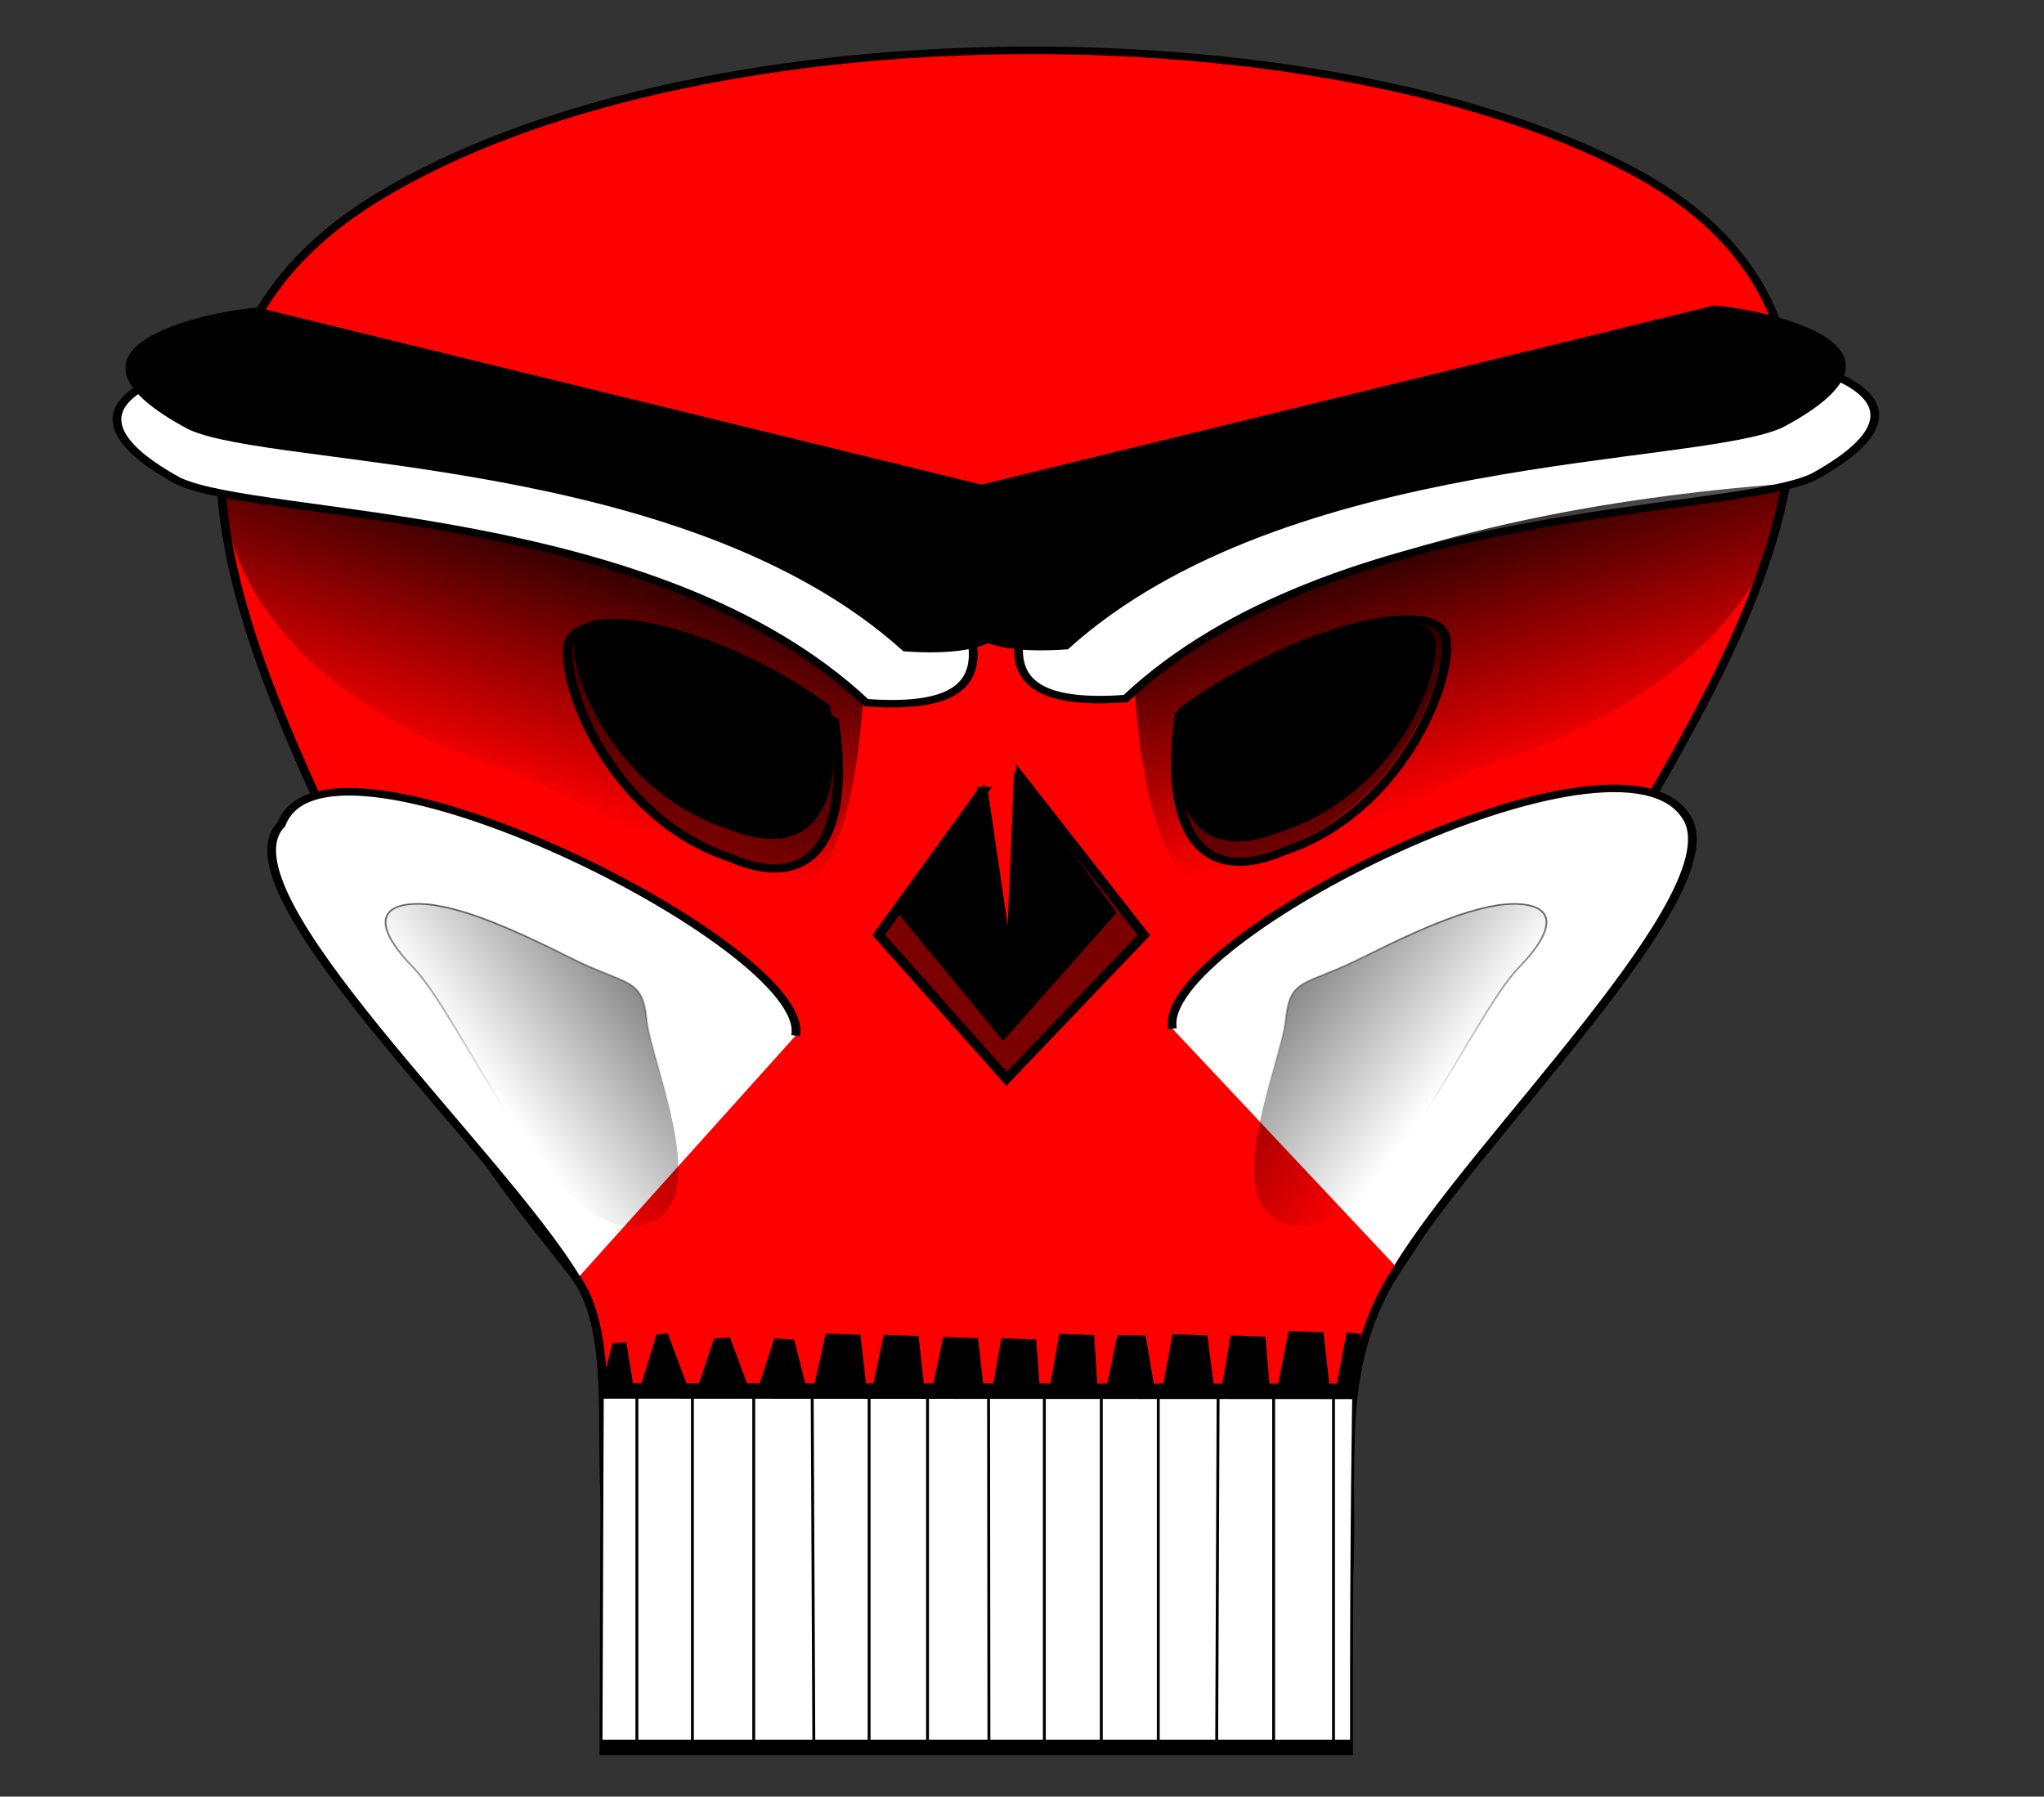 <?xml version="1.0"?><svg width="732.254" height="643.653" xmlns="http://www.w3.org/2000/svg" xmlns:xlink="http://www.w3.org/1999/xlink">
 <rect width="100%" height="100%" fill="#333333" stroke="none"/>
 <title>Skall</title>
 <defs>
  <radialGradient r="228.627" fy="-464.781" fx="1251.429" cy="-464.781" cx="1251.429" spreadMethod="reflect" gradientTransform="matrix(1,1.727537e-6,3.053244e-6,0.982,-608.571,-85.603)" gradientUnits="userSpaceOnUse" id="radialGradient2969" xlink:href="#linearGradient13863"/>
  <radialGradient r="9.816" fy="-648.215" fx="425.122" cy="-648.215" cx="425.122" gradientTransform="matrix(-1.135,0.622,-1.194,-0.624,313.983,-1305.16)" gradientUnits="userSpaceOnUse" id="radialGradient2963" xlink:href="#linearGradient18245"/>
  <radialGradient r="9.816" fy="-648.215" fx="425.122" cy="-648.215" cx="425.122" gradientTransform="matrix(1.135,0.622,1.194,-0.624,1018.452,-1279.57)" gradientUnits="userSpaceOnUse" id="radialGradient2960" xlink:href="#linearGradient18245"/>
  <linearGradient id="linearGradient13863">
   <stop id="stop14601" offset="0" stop-opacity="0" stop-color="#ffa6a6"/>
   <stop offset="1" id="stop14603" stop-color="#ffa6a6"/>
  </linearGradient>
  <linearGradient id="linearGradient18245">
   <stop id="stop18247" offset="0" stop-color="#ffffff"/>
   <stop id="stop18249" offset="1" stop-opacity="0" stop-color="#000000"/>
  </linearGradient>
  <linearGradient y2="0.642" x2="0.391" y1="-0.435" x1="0.391" id="linearGradient6122" xlink:href="#linearGradient5376"/>
  <linearGradient y2="0.642" x2="0.391" y1="-0.002" x1="1.32" id="linearGradient6120" xlink:href="#linearGradient6110"/>
  <linearGradient y2="0.642" x2="0.609" y1="-0.002" x1="-0.32" id="linearGradient6116" xlink:href="#linearGradient6110"/>
  <linearGradient y2="0.642" x2="0.609" y1="-0.435" x1="0.609" id="linearGradient5382" xlink:href="#linearGradient5376"/>
  <radialGradient r="108" fy="335.417" fx="2388.633" cy="335.417" cx="2388.633" gradientTransform="matrix(1.615,1.916895e-2,-0.15,1.11,-1089.598,-118.309)" gradientUnits="userSpaceOnUse" id="radialGradient4646" xlink:href="#linearGradient4628"/>
  <radialGradient r="11" fy="641.944" fx="1137.439" cy="641.944" cx="1137.439" gradientTransform="matrix(1,9.396515e-7,-1.722301e-6,1.833,-99.999,-531.225)" gradientUnits="userSpaceOnUse" id="radialGradient3894" xlink:href="#linearGradient3830"/>
  <radialGradient r="11" fy="639.462" fx="1136.909" cy="639.462" cx="1136.909" gradientTransform="matrix(1,0,0,1.045,-115.5,-26.073)" gradientUnits="userSpaceOnUse" id="radialGradient3892" xlink:href="#linearGradient3830"/>
  <radialGradient r="11" fy="633.036" fx="1138.5" cy="633.036" cx="1138.5" gradientTransform="matrix(1,0,0,1.045,139,-28.323)" gradientUnits="userSpaceOnUse" id="radialGradient3882" xlink:href="#linearGradient3830"/>
  <radialGradient r="11" fy="638.244" fx="1138.588" cy="638.244" cx="1138.588" gradientTransform="matrix(1,0,0,1.045,119,-28.823)" gradientUnits="userSpaceOnUse" id="radialGradient3880" xlink:href="#linearGradient3830"/>
  <radialGradient r="11" fy="636.384" fx="1137.793" cy="636.384" cx="1137.793" gradientTransform="matrix(1,0,0,1.045,99,-27.073)" gradientUnits="userSpaceOnUse" id="radialGradient3878" xlink:href="#linearGradient3830"/>
  <radialGradient r="11" fy="636.722" fx="1138.942" cy="636.722" cx="1138.942" gradientTransform="matrix(1,0,0,1.045,79,-27.573)" gradientUnits="userSpaceOnUse" id="radialGradient3876" xlink:href="#linearGradient3830"/>
  <radialGradient r="11" fy="639.183" fx="1138.588" cy="639.183" cx="1138.588" gradientTransform="matrix(1,9.511639e-7,-1.917614e-6,2.016,-20.499,-645.173)" gradientUnits="userSpaceOnUse" id="radialGradient3866" xlink:href="#linearGradient3830"/>
  <radialGradient r="11" fy="637.771" fx="1138.412" cy="637.771" cx="1138.412" gradientTransform="matrix(1,0,0,1.045,-40.5,-27.823)" gradientUnits="userSpaceOnUse" id="radialGradient3864" xlink:href="#linearGradient3830"/>
  <radialGradient r="11" fy="640.388" fx="1138.5" cy="640.388" cx="1138.5" gradientTransform="matrix(1,0,0,1.817,-60.5,-519.086)" gradientUnits="userSpaceOnUse" id="radialGradient3862" xlink:href="#linearGradient3830"/>
  <radialGradient r="11" fy="639.138" fx="1138.304" cy="639.138" cx="1138.304" gradientTransform="matrix(1,3.013427e-6,-4.926139e-6,1.64,-80.566,-406.101)" gradientUnits="userSpaceOnUse" id="radialGradient3860" xlink:href="#linearGradient3830"/>
  <radialGradient r="11" fy="637.454" fx="1138.105" cy="637.454" cx="1138.105" gradientTransform="matrix(0.998,5.514742e-2,-9.641393e-2,1.746,123.056,-535.269)" gradientUnits="userSpaceOnUse" id="radialGradient3850" xlink:href="#linearGradient3830"/>
  <radialGradient r="11" fy="636.722" fx="1138.412" cy="636.722" cx="1138.412" gradientTransform="matrix(1,-1.242264e-6,1.917614e-6,1.544,39.999,-344.905)" gradientUnits="userSpaceOnUse" id="radialGradient3848" xlink:href="#linearGradient3830"/>
  <radialGradient r="11" fy="635.604" fx="1138.341" cy="635.604" cx="1138.341" gradientTransform="matrix(0.999,-4.830962e-2,9.642365e-2,1.994,-39.71,-571.171)" gradientUnits="userSpaceOnUse" id="radialGradient3842" xlink:href="#linearGradient3830"/>
  <radialGradient gradientUnits="userSpaceOnUse" gradientTransform="matrix(1,8.706378e-7,-1.917614e-6,2.203,1.232077e-3,-769.882)" r="11" fy="642.505" fx="1138.588" cy="642.505" cx="1138.588" id="radialGradient3838" xlink:href="#linearGradient3830"/>
  <linearGradient y2="0.705" x2="0.632" y1="2.38" x1="-0.433" id="linearGradient3100" xlink:href="#linearGradient16070"/>
  <linearGradient y2="0.15" x2="0.188" y1="1.349" x1="1.779" id="linearGradient3079" xlink:href="#linearGradient16070"/>
  <linearGradient y2="0.484" x2="0.471" y1="2.083" x1="0.993" id="linearGradient3077" xlink:href="#linearGradient16070"/>
  <linearGradient y2="0.241" x2="0.204" y1="1.104" x1="1.267" id="linearGradient3075" xlink:href="#linearGradient16070"/>
  <radialGradient r="135" fy="783.362" fx="1699" cy="783.362" cx="1699" gradientTransform="matrix(1,0,0,0.881,0,92.843)" gradientUnits="userSpaceOnUse" id="radialGradient3073" xlink:href="#linearGradient16070"/>
  <linearGradient y2="738.55" x2="982.705" y1="736.654" x1="1081.304" gradientTransform="matrix(-3.474282e-2,-0.553,-0.604,-2.008326e-2,-42.987,1327.143)" gradientUnits="userSpaceOnUse" id="linearGradient18348" xlink:href="#linearGradient15316"/>
  <linearGradient y2="738.55" x2="982.705" y1="736.654" x1="1081.304" gradientTransform="matrix(-2.46556e-2,-0.387,-0.429,-1.406983e-2,1584.733,1179.134)" gradientUnits="userSpaceOnUse" id="linearGradient18342" xlink:href="#linearGradient15316"/>
  <radialGradient r="135" fy="783.362" fx="1699" cy="783.362" cx="1699" gradientTransform="matrix(1,0,0,0.881,0,92.843)" gradientUnits="userSpaceOnUse" id="radialGradient18340" xlink:href="#linearGradient16070"/>
  <radialGradient gradientUnits="userSpaceOnUse" gradientTransform="matrix(-1.491236e-2,2.066,-0.787,-2.425361e-2,2104.477,-3092.228)" r="124.5" fy="520.324" fx="1670" cy="520.324" cx="1670" id="radialGradient18286" xlink:href="#linearGradient16070"/>
  <radialGradient gradientUnits="userSpaceOnUse" gradientTransform="matrix(-0.739,-2.721,0.466,-0.54,2589.289,5321.613)" r="124.5" fy="863.626" fx="1656.158" cy="863.626" cx="1656.158" id="radialGradient18284" xlink:href="#linearGradient16070"/>
  <linearGradient y2="473.089" x2="1076.485" y1="454.698" x1="1234.008" gradientTransform="matrix(-2.46556e-2,-3.755,-0.429,-0.136,1376.726,5404.85)" gradientUnits="userSpaceOnUse" id="linearGradient15340" xlink:href="#linearGradient15316"/>
  <linearGradient y2="738.55" x2="982.705" y1="736.654" x1="1081.304" gradientTransform="matrix(-0.373,-0.928,-0.928,0.373,2195.82,1807.319)" gradientUnits="userSpaceOnUse" id="linearGradient15332" xlink:href="#linearGradient15316"/>
  <linearGradient gradientTransform="matrix(-1,0,0,1,2291.599,404.325)" y2="738.55" x2="982.705" y1="736.654" x1="1081.304" gradientUnits="userSpaceOnUse" id="linearGradient15326" xlink:href="#linearGradient15316"/>
  <linearGradient gradientTransform="matrix(1,0,0,1.013,2,384.881)" gradientUnits="userSpaceOnUse" y2="738.55" x2="982.705" y1="736.654" x1="1081.304" id="linearGradient15322" xlink:href="#linearGradient15316"/>
  <radialGradient r="148.97" fy="352.684" fx="1114.935" cy="352.684" cx="1114.935" gradientTransform="matrix(-0.808,0.262,5.927436e-2,0.183,2171.26,-85.395)" gradientUnits="userSpaceOnUse" id="radialGradient13112" xlink:href="#linearGradient13102"/>
  <radialGradient gradientUnits="userSpaceOnUse" gradientTransform="matrix(0.808,0.262,-5.927436e-2,0.183,124.976,-81.603)" r="148.97" fy="352.684" fx="1114.935" cy="352.684" cx="1114.935" id="radialGradient13108" xlink:href="#linearGradient13102"/>
  <linearGradient y2="0.504" x2="0.589" y1="0.005" x1="0.412" id="linearGradient11640" xlink:href="#linearGradient11630"/>
  <linearGradient y2="0.5" x2="0.4" y1="-0.003" x1="0.58" id="linearGradient11636" xlink:href="#linearGradient11630"/>
  <linearGradient y2="0.153" x2="0.5" y1="1.236" x1="0.5" id="linearGradient10900" xlink:href="#linearGradient10894"/>
  <linearGradient y2="0.295" x2="0.5" y1="1.248" x1="0.5" id="linearGradient9438" xlink:href="#linearGradient9432"/>
  <linearGradient y2="0.398" x2="0.744" y1="1.085" x1="0.696" id="linearGradient7976" xlink:href="#linearGradient7970"/>
  <linearGradient gradientUnits="userSpaceOnUse" y2="41.697" x2="180.689" y1="1187.382" x1="579.147" id="linearGradient12988" xlink:href="#linearGradient12976"/>
  <linearGradient spreadMethod="reflect" gradientUnits="userSpaceOnUse" y2="1219.152" x2="1127.573" y1="1219.152" x1="945.382" id="linearGradient12974" xlink:href="#linearGradient12976"/>
  <linearGradient id="linearGradient12976">
   <stop offset="0" id="stop12978" stop-color="#000000"/>
   <stop offset="1" id="stop12980" stop-opacity="0" stop-color="#000000"/>
  </linearGradient>
  <linearGradient id="linearGradient7970">
   <stop id="stop7972" offset="0" stop-color="#000000"/>
   <stop id="stop7974" offset="1" stop-opacity="0" stop-color="#000000"/>
  </linearGradient>
  <linearGradient id="linearGradient9432">
   <stop id="stop9434" offset="0" stop-color="#000000"/>
   <stop id="stop9436" offset="1" stop-opacity="0" stop-color="#000000"/>
  </linearGradient>
  <linearGradient id="linearGradient10894">
   <stop id="stop10896" offset="0" stop-color="#000000"/>
   <stop id="stop10898" offset="1" stop-opacity="0" stop-color="#000000"/>
  </linearGradient>
  <linearGradient id="linearGradient11630">
   <stop id="stop11632" offset="0" stop-color="#000000"/>
   <stop id="stop11634" offset="1" stop-opacity="0" stop-color="#000000"/>
  </linearGradient>
  <linearGradient id="linearGradient13102">
   <stop id="stop13104" offset="0" stop-color="#000000"/>
   <stop id="stop13106" offset="1" stop-opacity="0" stop-color="#000000"/>
  </linearGradient>
  <linearGradient id="linearGradient15316">
   <stop id="stop15318" offset="0" stop-color="#000000"/>
   <stop id="stop15320" offset="1" stop-opacity="0" stop-color="#000000"/>
  </linearGradient>
  <linearGradient id="linearGradient16070">
   <stop id="stop16072" offset="0" stop-color="#000000"/>
   <stop id="stop16074" offset="1" stop-opacity="0" stop-color="#000000"/>
  </linearGradient>
  <linearGradient id="linearGradient3830">
   <stop id="stop3832" offset="0" stop-color="#000000"/>
   <stop id="stop3834" offset="1" stop-opacity="0" stop-color="#000000"/>
  </linearGradient>
  <linearGradient id="linearGradient4628">
   <stop id="stop4630" offset="0" stop-color="#000000"/>
   <stop id="stop4632" offset="1" stop-opacity="0" stop-color="#000000"/>
  </linearGradient>
  <linearGradient id="linearGradient5376">
   <stop id="stop5378" offset="0" stop-color="#000000"/>
   <stop id="stop5380" offset="1" stop-opacity="0" stop-color="#000000"/>
  </linearGradient>
  <linearGradient id="linearGradient6110">
   <stop id="stop6112" offset="0" stop-color="#000000"/>
   <stop id="stop6114" offset="1" stop-opacity="0" stop-color="#000000"/>
  </linearGradient>
 </defs>
 <g>
  <title>Layer 1</title>
  <g externalResourcesRequired="false" id="layer1">
   <g externalResourcesRequired="false" id="g2898" transform="matrix(1.04 0 0 0.898 -730.189 -71.854)">
    <path id="path8349" d="m1263.294,147.501c107.15,65 35,195.714 -2.85,271.429c-37.86,75.714 -47.65,117.662 -76.03,165.714c-29.55,50.028 -9.39,104.237 -22.06,155.836c-76.02,-33.956 -187.63,28.45 -230.49,-2.979c-38.386,-33.414 -8.85,-114.443 -32.418,-149.443c-23.571,-35 -43.293,-59.128 -67.578,-134.843c-24.286,-75.714 -107.858,-217.857 0,-294.285c107.856,-76.429 324.286,-76.429 431.426,-11.429l0,0z" stroke-miterlimit="4" stroke-width="3" stroke="black" fill-rule="evenodd" fill="#ff0000"/>
    <path id="path10902" d="m999.428,358.781c-8.839,148.492 -67.882,48.79 -123.037,28.284c-55.154,-20.506 -93.692,-60.104 -97.581,-110.309c159.453,24.749 196.222,54.447 220.617,82.024z" stroke-width="1px" fill-rule="evenodd" fill="url(#linearGradient11636)"/>
    <path id="path8351" d="m1040.994,393.461l-29.393,50.703l36.073,50.703l38.745,-50.703l-34.737,-55.457l-2.672,72.886l-8.016,-68.132z" stroke-width="0.509px" stroke="black" fill-rule="evenodd" fill="black"/>
    <path id="path8353" d="m1029.01,294.644c-7.143,16.429 37.857,71.429 -28.571,65.714c-72.143,-78.572 -209.286,-72.857 -237.143,-88.572c-53.571,-34.286 11.429,-47.857 22.857,-48.571" stroke-miterlimit="4" stroke-width="3" stroke="black" fill-rule="evenodd" fill="white"/>
    <path id="path8355" d="m1061.299,293.009c7.143,16.429 -37.857,71.429 28.572,65.714c72.143,-78.571 209.285,-72.857 237.143,-88.571c53.571,-34.286 -11.429,-47.857 -22.857,-48.571" stroke-miterlimit="4" stroke-width="3" stroke="black" fill-rule="evenodd" fill="white"/>
    <path id="path8357" d="m1040.656,395.708l-35.868,57.339l44.02,57.339l47.28,-57.339l-42.389,-62.714l-3.261,82.424l-9.782,-77.049z" stroke-miterlimit="4" stroke-width="3.524" stroke="black" fill-rule="evenodd" fill="none"/>
    <path id="path8359" d="m987.581,361.787c5.357,38.929 -5.714,62.143 -34.286,48.571c-37.143,-13.571 -54.643,-58.929 -52.857,-75.714c1.786,-16.786 51.786,-3.214 87.143,27.143z" stroke-width="1px" stroke="black" fill-rule="evenodd" fill="black"/>
    <path id="path8361" d="m976.153,493.216c6.071,-35.357 -161.786,-132.143 -177.143,-84.286c-22.5,26.429 75.354,130.357 101.782,181.429" stroke-miterlimit="4" stroke-width="3" stroke="black" fill-rule="evenodd" fill="white"/>
    <path id="path8363" d="m1105.991,490.444c-6.071,-35.357 153.957,-128.355 177.143,-84.286c16.187,29.712 -73.189,128.791 -99.618,179.863" stroke-miterlimit="4" stroke-width="3" stroke="black" fill-rule="evenodd" fill="white"/>
    <path id="path8365" d="m1108.887,362.762c-5.357,38.929 5.714,62.143 34.286,48.572c37.143,-13.572 54.643,-58.929 52.857,-75.714c-1.786,-16.786 -51.786,-3.214 -87.143,27.143z" stroke-width="1px" stroke="black" fill-rule="evenodd" fill="black"/>
    <path id="path8367" d="m1108.502,365.411c-5.639,43.347 6.015,69.195 36.089,54.084c39.097,-15.112 57.518,-65.616 55.638,-84.307c-1.88,-18.691 -54.51,-3.579 -91.728,30.223z" stroke-miterlimit="4" stroke-width="3.248" stroke="black" fill-rule="evenodd" fill="none"/>
    <path id="path8369" d="m989.518,368.066c5.639,43.347 -6.015,69.195 -36.09,54.084c-39.097,-15.112 -57.518,-65.616 -55.638,-84.307c1.88,-18.691 54.51,-3.579 91.728,30.223z" stroke-miterlimit="4" stroke-width="3.248" stroke="black" fill-rule="evenodd" fill="none"/>
    <g transform="matrix(0.996 0 0 6.151 848.872 -3365.32)" id="g10707" fill="white">
     <path d="m60.962,650.344l259.882,0.029c0,0 -0.885,8.581 -0.782,23.087l-18.54,0l-18.54,0l-18.54,0l-18.539,0l-18.54,0l-18.54,0l-18.54,0l-18.54,0l-18.539,0l-18.54,0l-18.54,0l-18.54,0l-18.54,0l-18.54,0c0.181,-11.053 0.458,-23.116 0.458,-23.116l0,0z" id="path10709" stroke-width="1px" stroke="black" fill-rule="evenodd" fill="white"/>
     <path d="m72.916,673.374l0,-23.157" id="path10711" stroke-width="1px" stroke="black" fill-rule="evenodd" fill="white"/>
     <path d="m92.109,673.374l0,-23.157" id="path10713" stroke-width="1px" stroke="black" fill-rule="evenodd" fill="white"/>
     <path d="m113.323,673.535l0,-23.128" id="path10715" stroke-width="1px" stroke="black" fill-rule="evenodd" fill="white"/>
     <path d="m134.11,673.297l-0.585,-23.08" id="path10717" stroke-width="1px" stroke="black" fill-rule="evenodd" fill="white"/>
     <path d="m153.224,673.378l0,-23.161" id="path10719" stroke-width="1px" stroke="black" fill-rule="evenodd" fill="white"/>
     <path d="m173.427,673.535l0,-23.318" id="path10721" stroke-width="1px" stroke="black" fill-rule="evenodd" fill="white"/>
     <path d="m194.671,673.547l-0.133,-23.082" id="path10723" stroke-width="1px" stroke="black" fill-rule="evenodd" fill="white"/>
     <path d="m213.833,673.455l0,-23.238" id="path10725" stroke-width="1px" stroke="black" fill-rule="evenodd" fill="white"/>
     <path d="m233.531,673.297l0,-22.971" id="path10727" stroke-width="1px" stroke="black" fill-rule="evenodd" fill="white"/>
     <path d="m253.229,673.297l0,-23.08" id="path10729" stroke-width="1px" stroke="black" fill-rule="evenodd" fill="white"/>
     <path d="m273.432,673.458l0.498,-22.971" id="path10731" stroke-width="1px" stroke="black" fill-rule="evenodd" fill="white"/>
     <path d="m293.13,673.378l0,-22.89" id="path10733" stroke-width="1px" stroke="black" fill-rule="evenodd" fill="white"/>
     <path d="m313.838,673.511l0,-23.294" id="path10735" stroke-width="1px" stroke="black" fill-rule="evenodd" fill="white"/>
    </g>
    <path id="path7242" d="m989.101,366.703c5.639,43.346 -6.015,69.195 -36.089,54.084c-39.097,-15.112 -57.518,-65.617 -55.638,-84.308c1.879,-18.69 54.51,-3.579 91.727,30.224z" stroke-miterlimit="4" stroke-width="3.248" fill-rule="evenodd" fill="#000000" opacity="0.512"/>
    <path id="path8704" d="m1106.921,364.289c-5.639,43.347 6.015,69.196 36.089,54.084c39.097,-15.112 57.518,-65.616 55.638,-84.307c-1.88,-18.691 -54.51,-3.579 -91.728,30.223z" stroke-miterlimit="4" stroke-width="3.248" fill-rule="evenodd" fill="#000000" opacity="0.567"/>
    <path id="path10166" d="m1039.143,394.64l-35.868,57.339l44.02,57.339l47.281,-57.339l-42.389,-62.714l-3.261,82.424l-9.782,-77.049z" stroke-miterlimit="4" stroke-width="3.524" fill-rule="evenodd" fill="#000000" opacity="0.518"/>
    <path id="path11638" d="m1093.064,356.356c8.83,148.493 67.88,48.791 123.03,28.284c55.16,-20.506 97.94,-61.518 101.83,-111.722c-136.12,12.02 -200.47,55.861 -224.86,83.438z" stroke-width="1px" fill-rule="evenodd" fill="url(#linearGradient11640)"/>
    <path id="path12374" d="m1042.978,274.147c-7.418,16.429 39.317,71.429 -29.674,65.714c-74.926,-78.572 -217.359,-72.857 -246.29,-88.572c-55.638,-34.286 11.869,-47.857 23.739,-48.571" stroke-miterlimit="4" stroke-width="3" fill-rule="evenodd" fill="#000000"/>
    <path id="path13110" d="m1040.283,273.354c7.418,16.429 -39.318,71.429 29.674,65.714c74.926,-78.572 217.359,-72.857 246.29,-88.571c55.638,-34.286 -11.869,-47.857 -23.739,-48.571" stroke-miterlimit="4" stroke-width="3" fill-rule="evenodd" fill="#000000"/>
    <path id="path3102" d="m1023.104,634.917l17.995,0.323l-2.086,-21.323l-12,-0.5l-3.909,21.5z" stroke-width="1px" fill-rule="evenodd" fill="#000000"/>
    <path id="path3840" d="m1043.811,635.241l16.581,-0.03l-1.379,-20.793l-12,-0.5l-3.202,21.323z" stroke-width="1px" fill-rule="evenodd" fill="#000000"/>
    <path id="path3844" d="m1063.634,634.198l16.581,0.323l-1.202,-21.854l-12,-0.5l-3.379,22.03z" stroke-width="1px" fill-rule="evenodd" fill="#000000"/>
    <path id="path3846" d="m1083.104,634.344l16.757,-0.207l-3.146,-21.323l-9.702,-0.146l-3.909,21.677z" stroke-width="1px" fill-rule="evenodd" fill="#000000"/>
    <path id="path3852" d="m942.073,634.792l18.349,0.146l-6.859,-21.323l-5.459,0.384l-6.03,20.793z" stroke-width="1px" fill-rule="evenodd" fill="#000000"/>
    <path id="path3854" d="m962.781,635.646l17.464,-0.207l-4.561,-20.97l-6.874,-0.5l-6.03,21.677z" stroke-width="1px" fill-rule="evenodd" fill="#000000"/>
    <path id="path3856" d="m982.25,634.603l18.348,-0.561l-2.086,-21.5l-12,-0.5l-4.263,22.561z" stroke-width="1px" fill-rule="evenodd" fill="#000000"/>
    <path id="path3858" d="m1002.604,634.042l17.995,0.677l-2.086,-21.677l-12,-0.5l-3.909,21.5z" stroke-width="1px" fill-rule="evenodd" fill="#000000"/>
    <path id="path3868" d="m1102.457,634.499l17.995,0.146l-2.439,-21.854l-12,-0.5l-3.555,22.207z" stroke-width="1px" fill-rule="evenodd" fill="#000000"/>
    <path id="path3870" d="m1122.811,634.469l16.758,0.323l-1.556,-21.5l-12,-0.5l-3.202,21.677z" stroke-width="1px" fill-rule="evenodd" fill="#000000"/>
    <path id="path3872" d="m1141.927,634.841l18.348,0.146l-2.263,-23.444l-12,-0.5l-4.086,23.798z" stroke-width="1px" fill-rule="evenodd" fill="#000000"/>
    <path id="path3874" d="m1162.104,635.164l4.736,-0.03l4.102,-22.914l-4.929,-0.677l-3.909,23.621z" stroke-width="1px" fill-rule="evenodd" fill="#000000"/>
    <path id="path3884" d="m909.195,633.701l11.454,1.737l-2.793,-19.909l-4.752,0.384l-3.909,17.788z" stroke-width="1px" fill-rule="evenodd" fill="#000000"/>
    <path id="path3886" d="m922.22,635.237l17.464,0.146l-7.566,-23.445l-3.868,0.561l-6.03,22.737z" stroke-width="1px" fill-rule="evenodd" fill="#000000"/>
    <path id="path4648" d="m1225.425,465.849c11.476,-13.601 13.519,-24.209 0,-25.152c-13.519,-0.943 -33.955,9.746 -54.077,21.379c-20.122,11.633 -24.838,7.546 -26.41,25.152c-1.572,17.606 -25.781,78.286 3.773,81.744c29.553,3.458 59.736,-83.002 76.714,-103.123z" stroke-width="0.629px" stroke="url(#linearGradient5382)" fill-rule="evenodd" fill="url(#linearGradient6116)"/>
    <path id="path6118" d="m844.326,465.853c-11.493,-13.622 -13.539,-24.244 0,-25.189c13.539,-0.945 34.005,9.761 54.156,21.411c20.151,11.65 24.874,7.557 26.448,25.189c1.574,17.632 25.819,78.401 -3.778,81.864c-29.597,3.464 -59.824,-83.124 -76.826,-103.275z" stroke-width="0.63px" stroke="url(#linearGradient6122)" fill-rule="evenodd" fill="url(#linearGradient6120)"/>
   </g>
  </g>
 </g>
</svg>